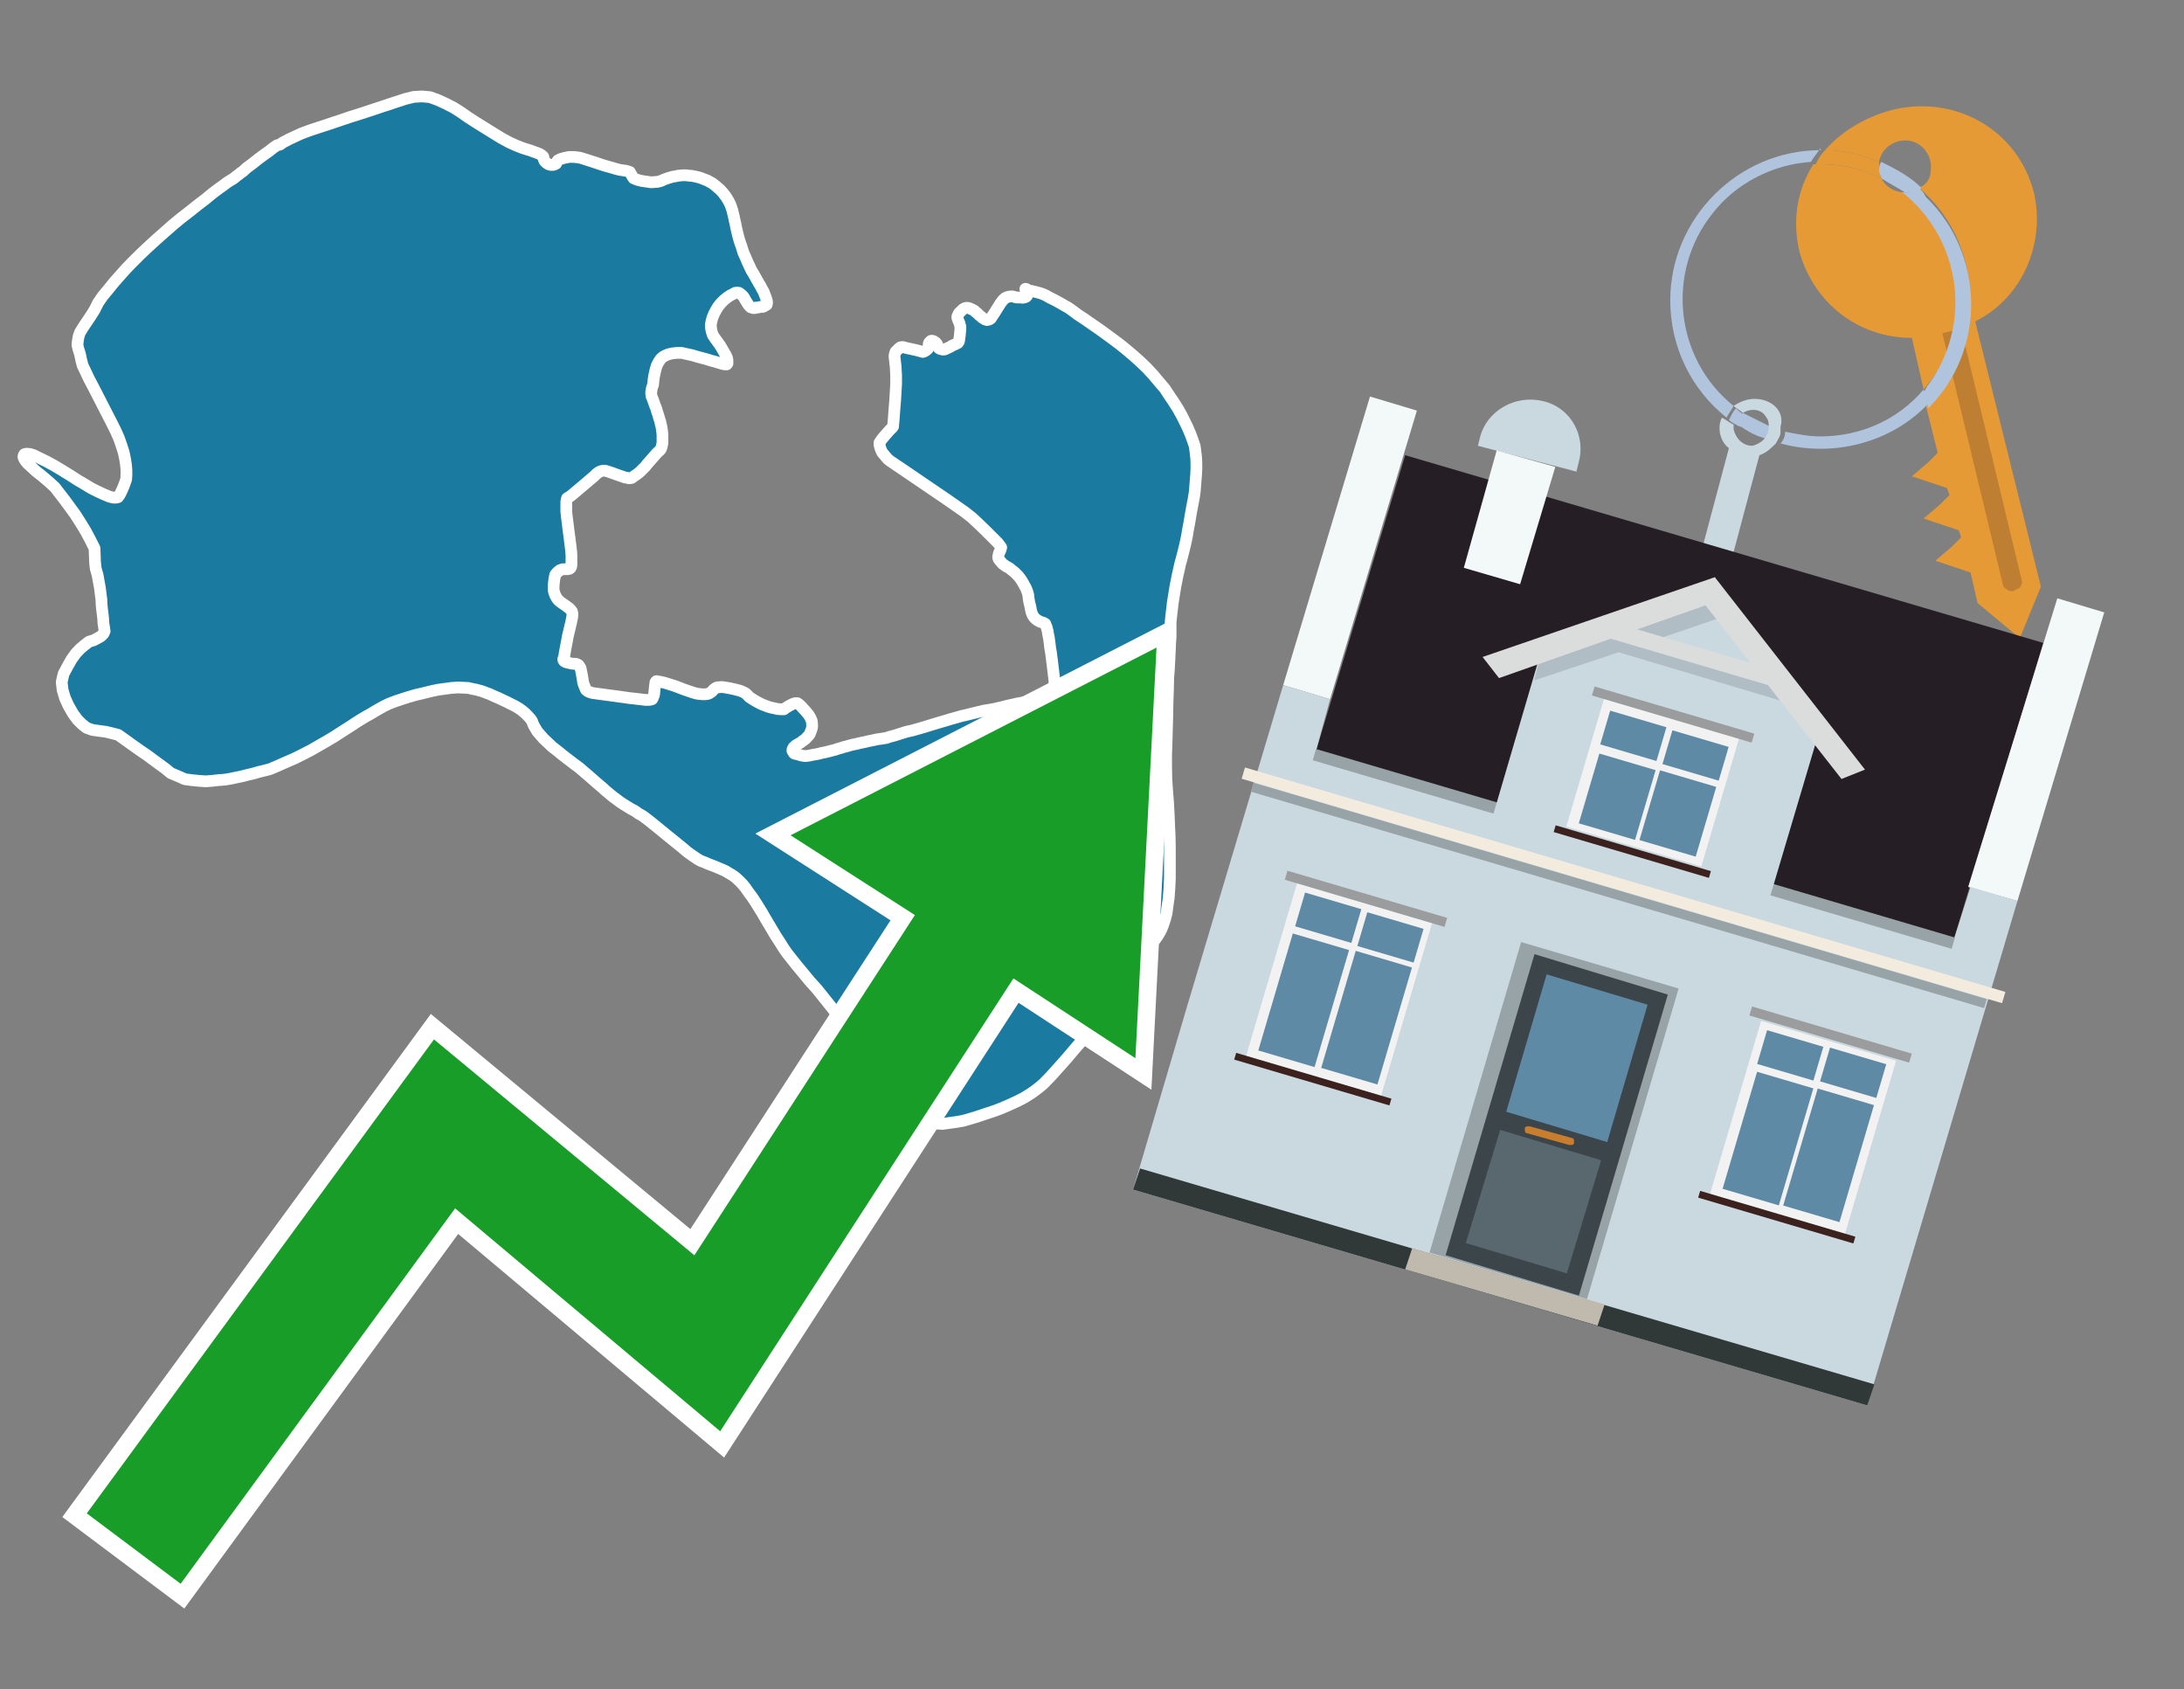 <?xml version="1.0" encoding="utf-8"?>
<!-- Generator: Adobe Illustrator 26.0.3, SVG Export Plug-In . SVG Version: 6.00 Build 0)  -->
<svg version="1.1" id="Text" xmlns="http://www.w3.org/2000/svg" xmlns:xlink="http://www.w3.org/1999/xlink" x="0px" y="0px"
	 width="93.1px" height="72px" viewBox="0 0 93.1 72" style="enable-background:new 0 0 93.1 72;" xml:space="preserve">
<rect x="0" y="0" width="93.1" height="72" fill="#808080" stroke="none"/>
<style type="text/css">
	.st0{fill:#1B7AA0;stroke:#FFFFFF;stroke-width:0.5;stroke-linejoin:round;}
	.st1{fill:none;stroke:#FFFFFF;stroke-width:1.5;stroke-miterlimit:10;}
	.st2{fill:#179D28;}
	.st3{fill:#E69A35;}
	.st4{fill:#B0C4DE;}
	.st5{fill:#CAD9E0;}
	.st6{fill:#BF7F32;}
	.st7{fill-rule:evenodd;clip-rule:evenodd;fill:#251E24;}
	.st8{fill-rule:evenodd;clip-rule:evenodd;fill:#F3F9F8;}
	.st9{fill-rule:evenodd;clip-rule:evenodd;fill:#CAD9E0;}
	.st10{fill-rule:evenodd;clip-rule:evenodd;fill:#303838;}
	.st11{fill-rule:evenodd;clip-rule:evenodd;fill:#98A3A8;}
	.st12{fill-rule:evenodd;clip-rule:evenodd;fill:#F3ECDE;}
	.st13{fill-rule:evenodd;clip-rule:evenodd;fill:#C0B9AD;}
	.st14{fill:#3B454A;}
	.st15{fill:#5F8AA5;}
	.st16{fill:#59686F;}
	.st17{fill:#C87E2C;}
	.st18{opacity:0.5;fill-rule:evenodd;clip-rule:evenodd;fill:#98A3A8;}
	.st19{fill-rule:evenodd;clip-rule:evenodd;fill:#DBDDDC;}
	.st20{fill-rule:evenodd;clip-rule:evenodd;fill:#F2F2F2;}
	.st21{fill-rule:evenodd;clip-rule:evenodd;fill:#5F8AA5;}
	.st22{fill-rule:evenodd;clip-rule:evenodd;fill:#9B9C9D;}
	.st23{fill-rule:evenodd;clip-rule:evenodd;fill:#3C221E;}
</style>
<path class="st0" d="M10.27,7.36L10.35,7.31L10.5,7.17L10.59,7.1L10.66,7.05L10.83,6.92L11.03,6.76L11.14,6.68L11.36,6.52L11.46,6.45L11.65,6.3L11.71,6.26L11.81,6.19L11.91,6.17L11.94,6.16L11.97,6.14L12.03,6.09L12.08,6.06L12.14,6.03L12.22,5.99L12.31,5.94L12.46,5.87L12.61,5.8L12.85,5.69L13.17,5.57L13.53,5.45L13.96,5.31L14.91,4.99L15.42,4.83L16.84,4.36L17.27,4.22L17.63,4.13L17.98,4.11L18.33,4.14L18.66,4.26L19.01,4.42L19.34,4.59L19.64,4.78L19.94,4.99L20.28,5.21L20.65,5.44L21.02,5.67L21.38,5.89L21.71,6.07L22.02,6.21L22.25,6.3L22.43,6.36L22.6,6.41L22.76,6.47L22.9,6.52L23.0,6.56L23.07,6.6L23.16,6.68L23.17,6.73L23.17,6.76L23.21,6.86L23.29,6.94L23.33,6.97L23.38,7.0L23.48,7.03L23.52,7.03L23.57,7.03L23.62,7.02L23.66,7.0L23.7,6.98L23.72,6.94L23.74,6.89L23.79,6.83L23.87,6.79L23.95,6.76L24.06,6.73L24.16,6.71L24.26,6.69L24.46,6.69L24.55,6.7L24.65,6.71L24.75,6.73L24.82,6.75L25.07,6.83L25.32,6.91L25.71,7.04L25.88,7.09L26.06,7.14L26.13,7.16L26.26,7.2L26.42,7.24L26.69,7.28L26.76,7.3L26.82,7.32L26.85,7.33L26.89,7.4L26.96,7.53L27.01,7.6L27.11,7.64L27.22,7.68L27.35,7.71L27.48,7.73L27.62,7.75L27.76,7.77L27.89,7.76L28.03,7.75L28.18,7.71L28.31,7.65L28.45,7.6L28.61,7.55L28.68,7.53L28.82,7.51L28.89,7.49L29.11,7.47L29.25,7.47L29.39,7.49L29.46,7.49L29.67,7.53L29.79,7.56L29.86,7.58L29.99,7.63L30.11,7.68L30.17,7.7L30.27,7.76L30.33,7.79L30.38,7.82L30.48,7.9L30.53,7.94L30.62,8.02L30.68,8.07L30.73,8.12L30.82,8.22L30.95,8.39L30.98,8.44L31.06,8.57L31.13,8.71L31.16,8.79L31.19,8.88L31.22,8.97L31.24,9.06L31.29,9.26L31.31,9.37L31.34,9.49L31.39,9.74L31.42,9.87L31.48,10.11L31.52,10.25L31.56,10.37L31.61,10.51L31.69,10.77L31.74,10.88L31.79,10.99L31.87,11.18L31.95,11.35L32.03,11.52L32.14,11.7L32.2,11.81L32.34,12.06L32.42,12.19L32.48,12.31L32.55,12.43L32.6,12.56L32.64,12.66L32.67,12.75L32.69,12.83L32.7,12.9L32.69,12.95L32.68,12.99L32.56,13.06L32.51,13.08L32.44,13.08L32.37,13.09L32.29,13.11L32.22,13.11L32.18,13.13L32.15,13.13L32.1,13.13L32.06,13.11L32.01,13.1L31.96,13.06L31.91,13.0L31.87,12.94L31.82,12.86L31.77,12.78L31.73,12.7L31.68,12.63L31.62,12.57L31.56,12.52L31.5,12.48L31.42,12.47L31.34,12.48L31.25,12.53L31.13,12.59L31.01,12.67L30.86,12.79L30.73,12.92L30.61,13.07L30.52,13.22L30.44,13.37L30.37,13.54L30.33,13.69L30.3,13.84L30.31,13.99L30.34,14.14L30.39,14.29L30.5,14.45L30.61,14.6L30.71,14.74L30.79,14.88L30.87,15.02L30.94,15.14L30.99,15.25L31.01,15.34L31.01,15.42L31.01,15.49L30.98,15.53L30.9,15.53L30.8,15.51L30.66,15.47L30.5,15.42L30.31,15.37L30.12,15.31L29.71,15.2L29.51,15.14L29.28,15.09L29.06,15.04L28.86,15.04L28.67,15.06L28.49,15.1L28.37,15.15L28.26,15.21L28.16,15.3L28.08,15.42L28.0,15.57L27.95,15.73L27.91,15.9L27.88,16.05L27.86,16.18L27.84,16.39L27.81,16.48L27.78,16.58L27.77,16.66L27.76,16.7L27.76,16.78L27.77,16.87L27.78,16.9L27.84,17.05L27.92,17.28L27.97,17.4L28.0,17.51L28.07,17.72L28.1,17.83L28.15,17.98L28.16,18.05L28.19,18.16L28.21,18.27L28.24,18.52L28.24,18.67L28.24,18.82L28.24,18.89L28.22,18.96L28.21,19.03L28.19,19.08L28.18,19.12L28.15,19.17L28.1,19.22L27.99,19.32L27.93,19.39L27.8,19.54L27.58,19.79L27.5,19.89L27.42,19.97L27.35,20.04L27.29,20.1L27.23,20.15L27.13,20.23L27.08,20.26L26.98,20.33L26.94,20.36L26.93,20.37L26.86,20.38L26.83,20.38L26.78,20.38L26.72,20.36L26.64,20.35L26.56,20.32L26.38,20.26L26.05,20.14L25.83,20.07L25.78,20.06L25.71,20.06L25.67,20.07L25.62,20.08L25.55,20.11L25.5,20.14L25.42,20.2L25.34,20.28L25.25,20.36L25.13,20.46L24.92,20.64L24.41,21.07L24.36,21.11L24.28,21.17L24.23,21.2L24.19,21.22L24.17,21.24L24.16,21.28L24.14,21.39L24.14,21.44L24.14,21.6L24.14,21.69L24.14,21.79L24.15,21.9L24.16,22.01L24.18,22.15L24.23,22.56L24.25,22.71L24.27,22.86L24.31,23.18L24.33,23.34L24.35,23.51L24.36,23.67L24.36,23.77L24.36,23.97L24.36,24.07L24.35,24.14L24.33,24.19L24.31,24.22L24.28,24.24L24.24,24.25L24.2,24.26L24.04,24.26L24.0,24.26L23.95,24.27L23.91,24.29L23.87,24.3L23.81,24.35L23.78,24.37L23.73,24.42L23.68,24.48L23.66,24.52L23.65,24.59L23.63,24.68L23.61,24.86L23.6,24.95L23.6,25.14L23.62,25.24L23.66,25.35L23.72,25.47L23.79,25.57L23.87,25.64L23.95,25.7L24.11,25.81L24.26,25.92L24.33,25.99L24.38,26.06L24.4,26.14L24.4,26.22L24.39,26.31L24.37,26.41L24.35,26.51L24.26,26.89L24.2,27.14L24.16,27.37L24.12,27.57L24.09,27.73L24.08,27.8L24.06,27.9L24.06,27.95L24.03,28.04L24.01,28.1L24.02,28.14L24.03,28.16L24.05,28.18L24.09,28.21L24.12,28.22L24.22,28.25L24.28,28.26L24.36,28.28L24.45,28.29L24.55,28.29L24.6,28.31L24.66,28.34L24.71,28.41L24.75,28.48L24.77,28.58L24.79,28.68L24.81,28.79L24.83,28.9L24.86,29.1L24.9,29.21L24.94,29.31L24.98,29.4L25.05,29.46L25.14,29.5L25.23,29.53L25.36,29.55L25.73,29.6L26.18,29.66L26.4,29.69L26.61,29.72L26.82,29.75L27.0,29.77L27.18,29.79L27.35,29.81L27.51,29.83L27.68,29.83L27.73,29.82L27.77,29.81L27.8,29.8L27.83,29.75L27.84,29.71L27.86,29.67L27.88,29.61L27.89,29.53L27.91,29.32L27.94,29.08L27.96,29.05L27.98,29.03L28.03,29.04L28.11,29.05L28.33,29.1L28.46,29.14L28.78,29.24L29.14,29.38L29.52,29.51L29.69,29.56L29.83,29.58L29.95,29.59L30.05,29.59L30.14,29.58L30.22,29.56L30.28,29.52L30.34,29.48L30.39,29.43L30.42,29.39L30.47,29.35L30.53,29.31L30.6,29.29L30.68,29.29L30.76,29.28L30.85,29.29L31.09,29.33L31.32,29.38L31.43,29.41L31.52,29.43L31.6,29.46L31.67,29.49L31.73,29.52L31.78,29.55L31.82,29.58L31.86,29.62L31.93,29.7L31.99,29.74L32.11,29.82L32.23,29.89L32.36,29.96L32.48,30.02L32.61,30.07L32.74,30.12L32.88,30.16L33.02,30.19L33.16,30.22L33.29,30.23L33.42,30.23L33.48,30.18L33.61,30.1L33.68,30.06L33.74,30.03L33.8,30.0L33.89,29.97L33.92,29.97L33.96,29.97L33.99,29.97L34.02,29.99L34.06,30.02L34.1,30.05L34.15,30.1L34.24,30.2L34.35,30.32L34.4,30.38L34.46,30.45L34.54,30.58L34.57,30.65L34.6,30.71L34.61,30.77L34.62,30.91L34.62,30.97L34.61,31.03L34.59,31.1L34.54,31.23L34.51,31.3L34.46,31.36L34.41,31.41L34.35,31.48L34.3,31.52L34.23,31.57L34.11,31.66L33.93,31.76L33.88,31.81L33.83,31.85L33.81,31.89L33.79,31.92L33.78,31.96L33.78,32.0L33.8,32.03L33.81,32.05L33.83,32.08L33.85,32.11L33.89,32.13L33.96,32.14L34.03,32.16L34.16,32.2L34.23,32.21L34.29,32.22L34.36,32.22L34.46,32.21L34.65,32.17L34.83,32.14L34.92,32.12L35.03,32.09L35.14,32.07L35.35,32.02L35.46,31.99L35.55,31.97L35.73,31.91L35.88,31.87L35.96,31.84L36.05,31.82L36.29,31.75L36.53,31.7L36.65,31.67L36.89,31.62L37.01,31.59L37.26,31.54L37.39,31.51L37.54,31.49L37.73,31.46L37.79,31.45L37.9,31.41L38.16,31.34L38.38,31.27L38.63,31.19L38.72,31.17L38.9,31.13L39.11,31.07L39.39,30.99L39.55,30.94L40.01,30.8L40.32,30.71L40.48,30.66L40.77,30.58L41.01,30.51L41.11,30.49L41.72,30.34L41.86,30.31L41.92,30.29L42.18,30.25L42.35,30.22L42.57,30.17L42.7,30.14L42.93,30.08L43.16,30.03L43.38,29.98L43.65,29.93L43.68,29.93L43.77,29.93L43.84,29.92L43.88,29.91L43.98,29.89L44.12,29.85L44.38,29.77L44.48,29.75L44.67,29.69L44.75,29.64L44.81,29.57L44.86,29.5L44.9,29.41L44.92,29.32L44.94,29.23L44.95,29.13L44.95,29.03L44.91,28.69L44.84,28.11L44.8,27.8L44.77,27.64L44.75,27.47L44.73,27.31L44.71,27.17L44.68,27.03L44.66,26.9L44.63,26.79L44.61,26.71L44.58,26.65L44.56,26.59L44.53,26.57L44.48,26.54L44.34,26.5L44.27,26.46L44.23,26.44L44.15,26.38L44.12,26.35L44.09,26.32L44.06,26.28L44.04,26.25L44.0,26.17L43.99,26.14L43.96,26.06L43.92,25.84L43.88,25.69L43.85,25.51L43.83,25.35L43.82,25.31L43.8,25.24L43.76,25.13L43.72,25.04L43.67,24.95L43.62,24.86L43.58,24.79L43.53,24.71L43.48,24.64L43.44,24.59L43.39,24.53L43.31,24.45L43.24,24.38L43.2,24.35L43.12,24.29L43.05,24.23L42.99,24.19L42.93,24.16L42.89,24.14L42.84,24.1L42.75,24.04L42.68,23.96L42.61,23.88L42.58,23.84L42.56,23.8L42.55,23.73L42.57,23.64L42.59,23.56L42.63,23.49L42.66,23.41L42.68,23.33L42.55,23.15L42.02,22.62L41.73,22.34L41.43,22.06L41.11,21.81L40.41,21.32L38.44,19.98L37.95,19.65L37.85,19.57L37.77,19.48L37.69,19.38L37.61,19.29L37.55,19.16L37.53,19.1L37.51,19.03L37.49,18.95L37.49,18.87L37.59,18.72L37.69,18.6L37.91,18.35L38.03,18.23L38.07,18.18L38.08,18.05L38.1,17.84L38.12,17.55L38.16,17.05L38.18,16.71L38.19,16.53L38.2,16.37L38.2,16.13L38.2,16.0L38.19,15.82L38.18,15.62L38.16,15.46L38.15,15.36L38.14,15.28L38.13,15.19L38.14,15.11L38.16,15.04L38.18,14.99L38.23,14.94L38.28,14.89L38.33,14.84L38.39,14.8L38.48,14.79L38.67,14.84L38.77,14.86L38.86,14.88L39.04,14.92L39.12,14.94L39.27,14.98L39.34,15.0L39.4,14.98L39.48,14.93L39.55,14.87L39.56,14.84L39.59,14.74L39.59,14.65L39.61,14.6L39.66,14.55L39.68,14.53L39.71,14.52L39.77,14.53L39.8,14.54L39.83,14.56L39.89,14.6L39.91,14.63L39.94,14.66L39.97,14.73L40.0,14.81L40.02,14.84L40.04,14.85L40.07,14.87L40.15,14.89L40.19,14.9L40.23,14.9L40.27,14.89L40.31,14.88L40.36,14.85L40.45,14.81L40.53,14.77L40.59,14.73L40.71,14.68L40.75,14.66L40.8,14.63L40.83,14.62L40.86,14.58L40.88,14.54L40.89,14.48L40.92,14.25L40.93,14.11L40.94,14.05L40.94,13.93L40.93,13.89L40.91,13.81L40.9,13.77L40.86,13.68L40.83,13.6L40.81,13.54L40.81,13.49L40.82,13.46L40.84,13.43L40.87,13.36L40.9,13.32L40.94,13.29L41.05,13.18L41.1,13.15L41.14,13.13L41.19,13.12L41.25,13.12L41.3,13.13L41.35,13.15L41.46,13.2L41.52,13.23L41.56,13.27L41.67,13.36L41.75,13.44L41.84,13.51L41.88,13.55L41.97,13.6L42.0,13.62L42.05,13.63L42.08,13.64L42.12,13.63L42.16,13.62L42.2,13.6L42.24,13.57L42.27,13.52L42.41,13.31L42.49,13.18L42.66,12.91L42.71,12.85L42.75,12.79L42.81,12.74L42.85,12.7L42.92,12.67L42.98,12.65L43.04,12.64L43.11,12.63L43.19,12.64L43.33,12.68L43.41,12.68L43.48,12.68L43.6,12.69L43.66,12.68L43.74,12.65L43.77,12.62L43.79,12.59L43.8,12.52L43.82,12.43L43.82,12.41L43.85,12.39L43.9,12.39L43.98,12.4L44.05,12.42L44.18,12.45L44.29,12.48L44.36,12.5L44.47,12.54L44.58,12.59L44.72,12.67L44.96,12.79L45.2,12.92L45.42,13.05L45.5,13.09L45.62,13.17L45.69,13.22L45.8,13.3L45.93,13.4L46.22,13.59L46.71,13.93L46.94,14.09L47.46,14.47L47.74,14.68L48.06,14.94L48.33,15.17L48.61,15.42L48.89,15.69L49.15,15.97L49.41,16.28L49.65,16.56L49.84,16.85L50.03,17.13L50.22,17.43L50.38,17.72L50.51,17.98L50.64,18.25L50.75,18.51L50.85,18.78L50.93,19.02L50.96,19.25L50.99,19.51L51.0,19.74L51.0,19.98L50.99,20.2L50.97,20.45L50.95,20.71L50.93,20.96L50.89,21.22L50.78,21.8L50.69,22.33L50.64,22.59L50.6,22.84L50.55,23.08L50.5,23.3L50.45,23.5L50.36,23.85L50.3,24.07L50.25,24.3L50.2,24.52L50.11,24.97L50.07,25.21L50.03,25.46L49.99,25.71L49.96,25.98L49.93,26.24L49.9,26.53L49.9,27.16L49.88,27.42L49.87,27.71L49.83,28.5L49.8,28.88L49.79,29.35L49.77,29.93L49.76,30.48L49.73,31.59L49.71,32.16L49.71,32.67L49.72,33.2L49.75,33.66L49.79,34.16L49.82,34.7L49.84,35.2L49.86,35.63L49.87,36.08L49.87,36.52L49.87,36.98L49.87,37.42L49.85,37.86L49.82,38.27L49.77,38.61L49.73,38.92L49.66,39.19L49.59,39.4L49.52,39.58L49.45,39.72L49.36,39.87L49.25,40.03L49.12,40.19L48.99,40.36L48.87,40.5L48.74,40.66L48.62,40.82L48.48,41.02L48.36,41.22L48.22,41.44L48.09,41.64L47.92,41.91L47.65,42.29L47.37,42.69L47.08,43.08L46.78,43.49L46.46,43.91L46.14,44.33L45.81,44.71L45.48,45.1L45.15,45.47L44.8,45.86L44.49,46.18L44.29,46.35L44.12,46.48L43.95,46.6L43.76,46.72L43.59,46.82L43.41,46.91L43.22,47.0L42.98,47.11L42.7,47.23L42.44,47.33L41.87,47.52L41.6,47.61L41.33,47.69L41.05,47.77L40.76,47.82L40.47,47.86L40.19,47.9L39.98,47.89L39.81,47.86L39.64,47.83L39.5,47.78L39.35,47.73L39.21,47.66L39.03,47.55L38.86,47.4L38.69,47.25L38.54,47.09L38.37,46.9L38.19,46.7L38.01,46.49L37.8,46.2L37.6,45.88L37.38,45.57L37.17,45.26L36.91,44.89L36.63,44.51L36.33,44.1L35.75,43.32L35.43,42.91L35.11,42.51L34.83,42.16L34.54,41.84L33.96,41.14L33.73,40.85L33.54,40.61L33.39,40.39L33.24,40.15L33.07,39.89L32.78,39.4L32.63,39.15L32.48,38.89L32.2,38.44L32.06,38.23L31.91,38.03L31.78,37.84L31.64,37.67L31.5,37.53L31.36,37.4L31.22,37.3L31.07,37.21L30.92,37.12L30.76,37.05L30.62,36.99L30.48,36.93L30.19,36.82L30.03,36.75L29.87,36.69L29.73,36.61L29.51,36.46L29.3,36.31L29.1,36.14L28.89,35.97L28.68,35.8L28.47,35.63L28.03,35.27L27.82,35.1L27.62,34.94L27.39,34.77L27.23,34.68L27.06,34.56L26.89,34.47L26.58,34.28L26.43,34.18L26.27,34.06L26.12,33.95L25.82,33.7L25.69,33.58L25.56,33.47L25.43,33.36L25.27,33.22L25.1,33.07L24.9,32.9L24.68,32.71L24.46,32.55L23.98,32.18L23.76,32.0L23.54,31.83L23.35,31.65L23.17,31.48L23.03,31.32L22.9,31.17L22.83,31.05L22.76,30.93L22.71,30.82L22.68,30.73L22.6,30.62L22.5,30.51L22.39,30.4L22.26,30.29L22.12,30.19L21.95,30.09L21.61,29.92L21.42,29.83L21.23,29.74L21.04,29.66L20.87,29.58L20.73,29.53L20.58,29.47L20.44,29.43L20.29,29.39L20.13,29.36L19.96,29.32L19.75,29.31L19.52,29.3L19.23,29.32L18.94,29.36L18.65,29.4L18.33,29.47L18.01,29.55L17.71,29.62L17.4,29.71L17.12,29.8L16.85,29.89L16.59,29.99L16.36,30.1L16.18,30.2L15.99,30.31L15.79,30.43L15.61,30.53L15.44,30.63L15.23,30.76L14.91,30.97L14.58,31.18L14.24,31.4L13.92,31.59L13.59,31.78L13.26,31.97L12.91,32.15L12.57,32.32L12.2,32.48L11.84,32.64L11.51,32.78L11.28,32.84L11.03,32.9L10.79,32.97L10.57,33.02L10.34,33.08L9.82,33.19L9.57,33.23L9.3,33.25L9.04,33.28L8.77,33.3L8.48,33.28L8.18,33.25L7.88,33.21L7.59,33.08L7.28,32.95L7.05,32.76L6.79,32.57L6.53,32.38L6.26,32.18L5.98,31.99L5.71,31.8L5.25,31.47L5.04,31.32L4.81,31.26L4.52,31.19L4.22,31.15L3.94,31.11L3.69,31.02L3.49,30.86L3.3,30.67L3.11,30.41L2.92,30.08L2.77,29.75L2.67,29.41L2.63,29.07L2.71,28.72L2.87,28.42L3.05,28.1L3.23,27.85L3.42,27.65L3.61,27.49L3.79,27.35L3.99,27.29L4.16,27.2L4.3,27.12L4.41,27.01L4.46,26.9L4.44,26.76L4.41,26.57L4.4,26.39L4.38,26.2L4.35,25.97L4.33,25.75L4.32,25.53L4.29,25.31L4.26,25.06L4.21,24.79L4.16,24.51L4.08,24.23L4.05,23.95L4.04,23.65L4.03,23.37L3.86,23.03L3.67,22.67L3.44,22.29L3.21,21.93L2.97,21.6L2.75,21.3L2.34,20.77L2.09,20.54L1.82,20.31L1.53,20.08L1.4,19.96L1.29,19.86L1.18,19.76L1.09,19.65L1.03,19.56L1.0,19.48L1.01,19.41L1.04,19.36L1.1,19.34L1.18,19.34L1.28,19.35L1.44,19.4L1.66,19.51L1.97,19.66L2.32,19.85L2.67,20.06L3.01,20.27L3.32,20.47L3.61,20.64L3.89,20.81L4.17,20.95L4.43,21.07L4.67,21.17L4.84,21.21L4.95,21.21L5.03,21.19L5.09,21.11L5.15,21.0L5.21,20.87L5.27,20.73L5.33,20.57L5.38,20.42L5.39,20.24L5.39,20.03L5.37,19.81L5.33,19.55L5.27,19.27L5.17,18.96L5.06,18.65L4.92,18.34L4.74,17.98L4.35,17.22L4.16,16.85L3.97,16.48L3.79,16.14L3.64,15.82L3.52,15.57L3.46,15.33L3.41,15.09L3.34,14.87L3.3,14.7L3.32,14.52L3.35,14.34L3.41,14.17L3.53,13.97L3.67,13.76L3.84,13.51L4.03,13.21L4.18,12.91L4.37,12.63L4.62,12.33L4.87,12.02L5.11,11.75L5.35,11.48L5.62,11.2L5.96,10.86L6.31,10.53L6.66,10.21L7.01,9.9L7.35,9.6L7.7,9.31L8.05,9.04L8.4,8.76L8.74,8.5L9.07,8.23L9.35,8.02L9.52,7.9L9.68,7.78L9.82,7.69L9.94,7.62L10.03,7.55L10.1,7.49L10.16,7.45L10.27,7.36ZM43.71,12.32L43.71,12.31L43.76,12.32L43.71,12.32Z"/>
<polygon class="st1" points="49.3,27.6 33.7,35.6 39,39 29.6,53.5 18.5,44.3 3.7,64.5 7.7,67.5 19.4,51.5 30.7,61 43.2,41.7 
	48.4,45.1 "/>
<polygon class="st2" points="49.3,27.6 33.7,35.6 39,39 29.6,53.5 18.5,44.3 3.7,64.5 7.7,67.5 19.4,51.5 30.7,61 43.2,41.7 
	48.4,45.1 "/>
<path class="st3" d="M80.2,7.6c0-0.1-0.1-0.2-0.1-0.3c0-0.1,0-0.3,0-0.4c-0.7-0.3-1.5-0.5-2.3-0.5c-0.2,0.2-0.3,0.4-0.4,0.6
	c0.1,0,0.2,0,0.3,0C78.5,7,79.4,7.2,80.2,7.6z"/>
<path class="st4" d="M77.6,6.4c-3.5,0-6.4,2.9-6.4,6.4c0,2,0.9,3.8,2.4,5c0.1-0.2,0.2-0.3,0.3-0.5c-2.5-2-2.9-5.7-0.9-8.2
	c1-1.3,2.6-2.1,4.2-2.2c0.1-0.2,0.3-0.4,0.4-0.6V6.4z"/>
<path class="st3" d="M84.2,13.7c2-1,3-3.3,2.5-5.5C86,5.5,83.3,4,80.6,4.7c-1.1,0.3-2.1,0.9-2.8,1.7c0.8,0,1.6,0.2,2.3,0.5
	c0.1-0.6,0.7-1,1.3-0.9c0.6,0.1,1,0.7,0.9,1.3c0,0.3-0.2,0.6-0.5,0.7c2.7,2.3,2.9,6.4,0.6,9c-0.1,0.1-0.2,0.2-0.3,0.3l0.5,2
	l-0.4,0.4l-0.7,0.6l0.9,0.3l0.6,0.2l0.1,0.3l-0.4,0.4L82,22.1l0.9,0.3l0.6,0.2l0.1,0.3l-0.4,0.4l-0.7,0.6l0.9,0.3l0.6,0.2l0.3,1.3
	l1.8,1.5L87,25L84.2,13.7z"/>
<path class="st3" d="M81.2,8.2c-0.4,0-0.8-0.2-1-0.6C79.4,7.2,78.5,7,77.6,7c-0.1,0-0.2,0-0.3,0c-0.7,1.1-0.9,2.4-0.6,3.7
	c0.6,2.2,2.5,3.7,4.8,3.7l0.5,2.2c2.1-2.4,1.9-6.1-0.6-8.2C81.3,8.3,81.2,8.3,81.2,8.2z"/>
<path class="st4" d="M74.1,18.1c0.4,0.3,0.8,0.5,1.2,0.6c0.1-0.1,0.2-0.3,0.2-0.5l0,0c-0.4-0.2-0.8-0.4-1.2-0.6
	C74.2,17.8,74.1,17.9,74.1,18.1z"/>
<path class="st4" d="M74.4,17.7c-0.2-0.1-0.3-0.2-0.4-0.3c-0.1,0.1-0.2,0.3-0.3,0.5c0.1,0.1,0.3,0.2,0.5,0.3
	C74.1,17.9,74.2,17.8,74.4,17.7z"/>
<path class="st5" d="M74.8,17c-0.3,0-0.6,0.1-0.9,0.3c0.1,0.1,0.3,0.2,0.4,0.3c0.3-0.2,0.8-0.2,1,0.2c0.1,0.1,0.1,0.3,0.1,0.4l0,0
	c0,0.4-0.3,0.7-0.7,0.8c-0.4,0-0.7-0.3-0.8-0.7c0,0,0,0,0-0.1v-0.1c-0.2-0.1-0.3-0.2-0.5-0.3c-0.2,0.4-0.1,1,0.3,1.3l-1.2,4.5
	l1.3,0.3l1.2-4.5c0.3-0.1,0.5-0.3,0.7-0.5c0.1-0.2,0.2-0.3,0.2-0.5c0-0.1,0-0.1,0-0.2C76.1,17.5,75.5,17,74.8,17z"/>
<path class="st6" d="M86,25.1l-0.2,0.1c-0.2,0-0.3-0.1-0.4-0.2l0,0l-2.6-10.8l0.8-0.2l2.6,10.8C86.2,24.9,86.1,25.1,86,25.1L86,25.1
	z"/>
<path class="st4" d="M80.1,7.3c0,0.1,0.1,0.2,0.1,0.3c0.3,0.2,0.7,0.4,1,0.6c0.1,0,0.2,0,0.3,0c0.1,0,0.3-0.1,0.4-0.2
	c-0.5-0.5-1.1-0.8-1.7-1.1C80.1,7,80.1,7.2,80.1,7.3z"/>
<path class="st4" d="M77.6,18.6c-0.5,0-1-0.1-1.5-0.2c0,0.2-0.1,0.4-0.2,0.5c2.2,0.6,4.7,0,6.3-1.7L82,16.6
	C80.9,17.9,79.3,18.6,77.6,18.6z"/>
<path class="st4" d="M81.8,8c-0.1,0.1-0.2,0.1-0.4,0.2c-0.1,0-0.2,0-0.3,0c2.5,2,3,5.6,1.1,8.2c-0.1,0.1-0.1,0.2-0.2,0.3l0.2,0.7
	c2.5-2.5,2.4-6.6-0.1-9C82,8.2,81.9,8.1,81.8,8L81.8,8z"/>
<g>
	<polygon class="st7" points="56.1,32 83.3,40 87.1,27.4 59.9,19.4 56.1,32 	"/>
	<polygon class="st8" points="54.7,29.2 56.7,29.8 60.4,17.5 58.4,16.9 54.7,29.2 	"/>
	<polygon class="st8" points="83.9,37.8 86,38.4 89.7,26.1 87.7,25.5 83.9,37.8 	"/>
	<polygon class="st9" points="50.6,42.9 54.7,29.2 56.7,29.8 56.1,32 83.3,40 84,37.8 86,38.4 79.6,59.9 48.3,50.7 	"/>
	<polygon class="st10" points="48.3,50.7 48.6,49.8 79.9,59 79.6,59.9 48.3,50.7 	"/>
	
		<rect x="55.4" y="36" transform="matrix(-0.959 -0.283 0.283 -0.959 126.136 90.641)" class="st11" width="28.4" height="0.5"/>
	<path class="st9" d="M67.3,19.7l-0.1,0.4L63,19l0.1-0.4c0.3-1.1,1.5-1.8,2.7-1.5l0,0C67,17.4,67.6,18.6,67.3,19.7z"/>
	<rect x="52.3" y="37.5" transform="matrix(0.959 0.283 -0.283 0.959 13.528 -18.053)" class="st12" width="33.8" height="0.5"/>
	<rect x="52.7" y="38" transform="matrix(0.959 0.283 -0.283 0.959 13.644 -18)" class="st11" width="32.6" height="0.4"/>
	<polygon class="st8" points="63.8,19.2 66.3,19.9 64.8,24.9 62.4,24.2 63.8,19.2 	"/>
	<g>
		<polygon class="st13" points="59.9,54.1 60.2,53.2 68.4,55.6 68.1,56.5 59.9,54.1 		"/>
		<g>
			
				<rect x="62.7" y="40.9" transform="matrix(-0.959 -0.283 0.283 -0.959 116.206 112.332)" class="st11" width="7" height="13.8"/>
			<g transform="matrix( 0.861, 0, 0, 0.861, 2148,666.7) ">
				<g>
					<g>
						<g id="Symbol_9_0_Layer2_0_MEMBER_8_MEMBER_12_MEMBER_0_FILL_00000093138799685286719200000007935211885926770846_">
							<path class="st14" d="M-2412.2-725.1l-6.6-2l-4.4,14.9l6.6,2L-2412.2-725.1z"/>
						</g>
					</g>
				</g>
			</g>
			<g transform="matrix( 0.861, 0, 0, 0.861, 2148,666.7) ">
				<g>
					<g id="Symbol_9_0_Layer2_0_MEMBER_8_MEMBER_12_MEMBER_1_MEMBER_1_FILL_98_">
						<path class="st15" d="M-2418.2-726.1l-2,6.8l5,1.5l2-6.8L-2418.2-726.1z"/>
					</g>
				</g>
			</g>
			<g transform="matrix( 0.861, 0, 0, 0.861, 2148,666.7) ">
				<g>
					<g id="Symbol_9_0_Layer2_0_MEMBER_8_MEMBER_12_MEMBER_1_MEMBER_1_FILL_97_">
						<path class="st16" d="M-2420.5-718.4l-1.7,5.6l5,1.5l1.7-5.6L-2420.5-718.4z"/>
					</g>
				</g>
			</g>
			<path class="st17" d="M67,48.5L65.2,48c-0.1,0-0.2,0-0.2,0.1l0,0c0,0.1,0,0.2,0.1,0.2l1.8,0.5c0.1,0,0.2,0,0.2-0.1l0,0
				C67.1,48.6,67.1,48.5,67,48.5z"/>
		</g>
	</g>
	<polygon class="st9" points="63.6,34.9 75.4,38.4 77.6,31 72.9,25.2 65.8,27.4 	"/>
	<path class="st18" d="M65.7,27.8l1.5-0.5l0,0l0,0l5.8-2l0.4,1l-3.2,1.1c2.1,0.6,5.8,1.7,5.9,1.7l0.6,1l-7.7-2.3L65.4,29L65.7,27.8z
		"/>
	<polygon class="st19" points="63.2,28 73.1,24.6 73.1,24.6 73.1,24.6 79.5,32.8 78.5,33.2 72.7,25.8 63.9,28.9 	"/>
	
		<rect x="68.2" y="27.5" transform="matrix(-0.959 -0.283 0.283 -0.959 133.162 74.924)" class="st19" width="7.5" height="0.7"/>
	<g>
		
			<rect x="73.9" y="44.1" transform="matrix(-0.959 -0.283 0.283 -0.959 137.038 115.798)" class="st20" width="6" height="7.7"/>
		<g>
			<g>
				
					<rect x="72.7" y="47.3" transform="matrix(0.283 -0.959 0.959 0.283 7.496 106.999)" class="st21" width="5.2" height="2.5"/>
			</g>
			<g>
				
					<rect x="75.6" y="43.7" transform="matrix(0.283 -0.959 0.959 0.283 11.601 105.479)" class="st21" width="1.5" height="2.5"/>
			</g>
		</g>
		<g>
			<g>
				<rect x="75.4" y="48" transform="matrix(0.283 -0.959 0.959 0.283 8.645 110.104)" class="st21" width="5.2" height="2.5"/>
			</g>
			<g>
				
					<rect x="78.3" y="44.5" transform="matrix(0.283 -0.959 0.959 0.283 12.751 108.584)" class="st21" width="1.5" height="2.5"/>
			</g>
		</g>
		
			<rect x="74.5" y="43.9" transform="matrix(-0.959 -0.283 0.283 -0.959 140.405 108.473)" class="st22" width="7.1" height="0.4"/>
		
			<rect x="72.3" y="51.7" transform="matrix(-0.959 -0.283 0.283 -0.959 133.711 123.037)" class="st23" width="6.9" height="0.3"/>
	</g>
	<g>
		
			<rect x="54.2" y="38.3" transform="matrix(-0.959 -0.283 0.283 -0.959 100.01 98.778)" class="st20" width="6" height="7.7"/>
		<g>
			<g>
				<rect x="53" y="41.4" transform="matrix(0.283 -0.959 0.959 0.283 -1.062 83.882)" class="st21" width="5.2" height="2.5"/>
			</g>
			<g>
				
					<rect x="55.9" y="37.9" transform="matrix(0.283 -0.959 0.959 0.283 3.043 82.362)" class="st21" width="1.5" height="2.5"/>
			</g>
		</g>
		<g>
			<g>
				
					<rect x="55.7" y="42.2" transform="matrix(0.283 -0.959 0.959 0.283 8.761857e-02 86.987)" class="st21" width="5.2" height="2.5"/>
			</g>
			<g>
				
					<rect x="58.5" y="38.7" transform="matrix(0.283 -0.959 0.959 0.283 4.193 85.468)" class="st21" width="1.5" height="2.5"/>
			</g>
		</g>
		
			<rect x="54.8" y="38" transform="matrix(-0.959 -0.283 0.283 -0.959 103.376 91.454)" class="st22" width="7.1" height="0.4"/>
		
			<rect x="52.6" y="45.9" transform="matrix(-0.959 -0.283 0.283 -0.959 96.682 106.017)" class="st23" width="6.9" height="0.3"/>
	</g>
	<g>
		
			<rect x="67.5" y="30.6" transform="matrix(-0.959 -0.283 0.283 -0.959 128.596 85.376)" class="st20" width="6" height="5.7"/>
		<g>
			<g>
				
					<rect x="67.3" y="32.7" transform="matrix(0.283 -0.959 0.959 0.283 16.896 90.376)" class="st21" width="3.1" height="2.5"/>
			</g>
			<g>
				<rect x="68.9" y="30.1" transform="matrix(0.283 -0.959 0.959 0.283 19.85 89.283)" class="st21" width="1.5" height="2.5"/>
			</g>
		</g>
		<g>
			<g>
				<rect x="70" y="33.4" transform="matrix(0.283 -0.959 0.959 0.283 18.046 93.481)" class="st21" width="3.1" height="2.5"/>
			</g>
			<g>
				
					<rect x="71.5" y="30.9" transform="matrix(0.283 -0.959 0.959 0.283 21 92.388)" class="st21" width="1.5" height="2.5"/>
			</g>
		</g>
		
			<rect x="67.8" y="30.3" transform="matrix(-0.959 -0.283 0.283 -0.959 131.115 79.896)" class="st22" width="7.1" height="0.4"/>
		
			<rect x="66.2" y="36.1" transform="matrix(-0.959 -0.283 0.283 -0.959 126.117 90.77)" class="st23" width="6.9" height="0.3"/>
	</g>
</g>
</svg>
